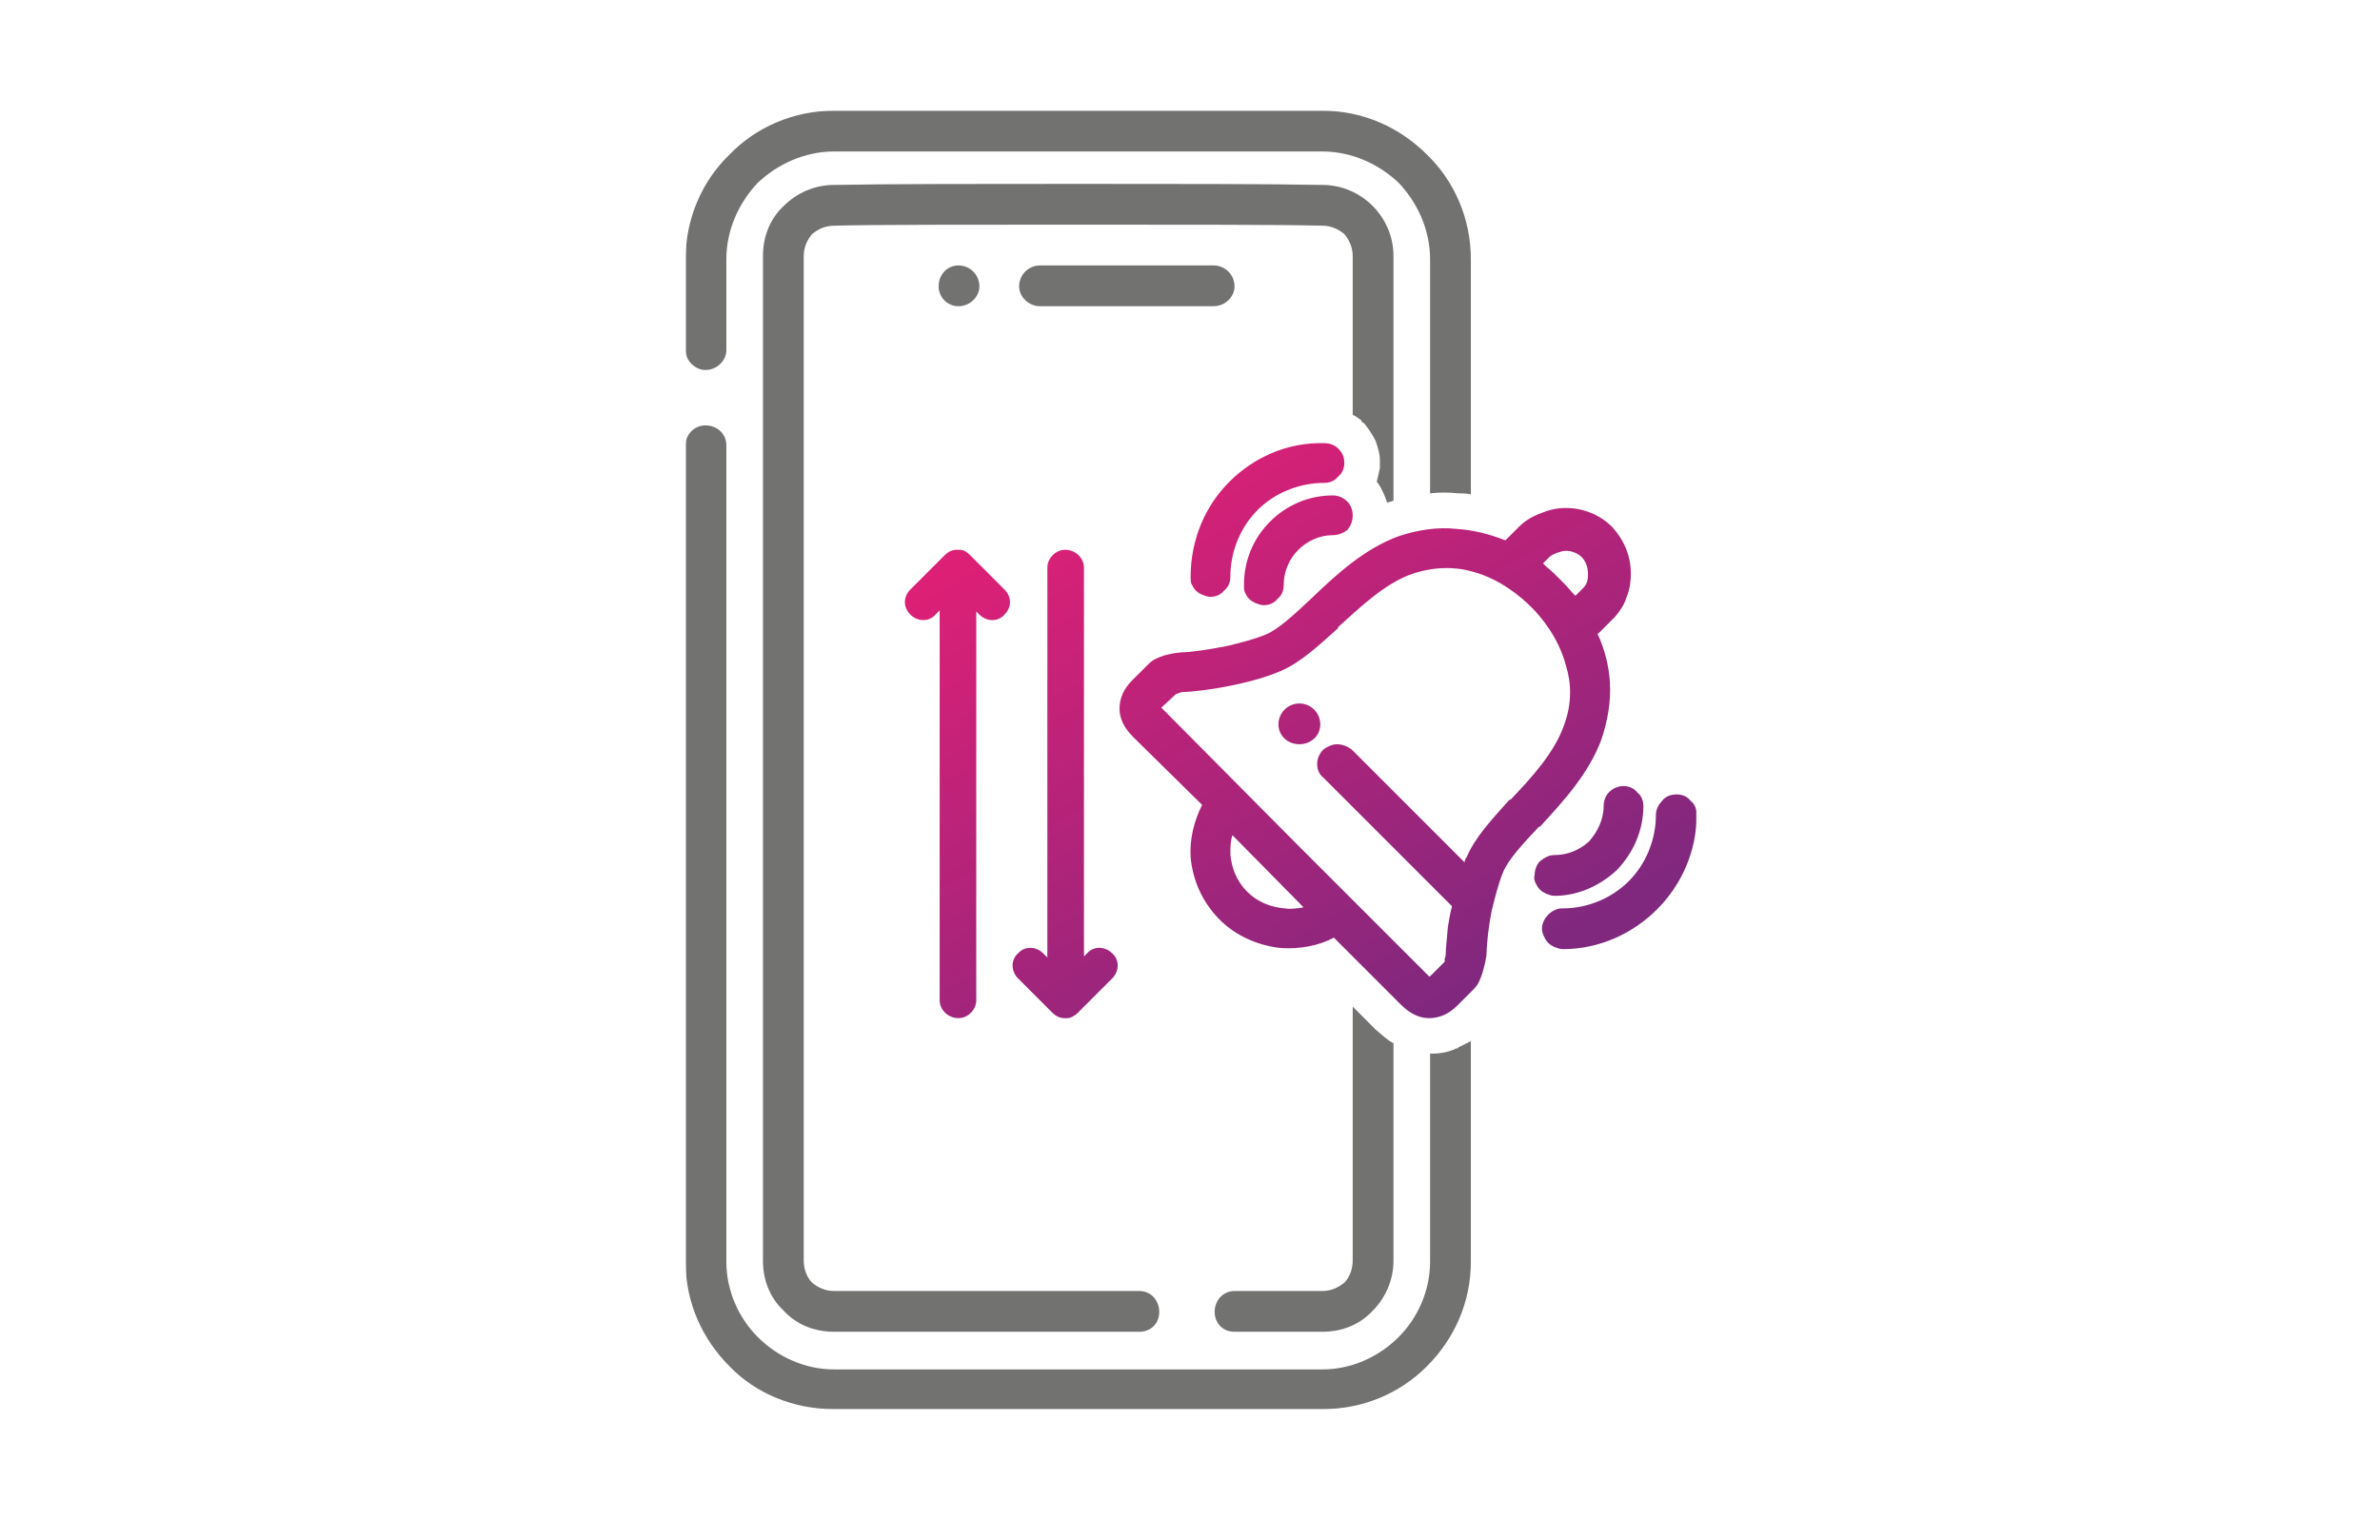 <?xml version="1.0" encoding="UTF-8"?> <svg xmlns="http://www.w3.org/2000/svg" width="1038" height="672" viewBox="0 0 1038 672" fill="none"> <g clip-path="url(#clip0_89_63)"> <mask id="mask0_89_63" style="mask-type:luminance" maskUnits="userSpaceOnUse" x="299" y="48" width="441" height="567"> <path d="M740 48H299V615H740V48Z" fill="white"></path> </mask> <g mask="url(#mask0_89_63)"> <path d="M299 194.229C299 189.212 303.104 185.564 307.665 185.564C312.681 185.564 316.786 189.212 316.786 194.229V550.404C316.786 563.173 322.258 575.03 330.467 583.239C339.132 591.904 350.99 597.377 363.759 597.377H576.734C589.504 597.377 601.361 591.904 610.026 583.239C618.235 575.03 623.707 563.173 623.707 550.404V459.65C627.356 459.65 631.46 459.194 635.109 457.37C635.565 457.37 636.021 457.37 636.021 456.913C637.845 456.001 639.669 455.089 641.493 454.177V550.404C641.493 568.19 634.197 584.151 622.339 596.009C610.482 607.866 594.52 614.707 576.734 614.707H363.759C345.973 614.707 329.555 607.866 318.154 596.009C306.297 584.151 299 568.19 299 550.404V194.229ZM418.029 115.788C423.046 115.788 427.15 119.893 427.15 124.909C427.15 129.47 423.046 133.574 418.029 133.574C413.012 133.574 409.364 129.47 409.364 124.909C409.364 119.893 413.012 115.788 418.029 115.788ZM453.601 133.574C448.584 133.574 444.48 129.47 444.48 124.909C444.48 119.893 448.584 115.788 453.601 115.788H529.305C534.322 115.788 538.426 119.893 538.426 124.909C538.426 129.47 534.322 133.574 529.305 133.574H453.601ZM496.926 563.173C501.942 563.173 505.59 567.278 505.59 572.294C505.59 577.311 501.942 580.959 496.926 580.959H363.759C355.094 580.959 347.341 577.767 341.869 571.838C335.94 566.365 332.748 558.613 332.748 549.948V111.684C332.748 103.019 335.94 95.266 341.869 89.793C347.341 84.321 355.094 80.672 363.759 80.672C386.562 80.216 429.886 80.216 470.019 80.216C510.607 80.216 553.932 80.216 576.734 80.672C585.399 80.672 593.152 84.321 598.625 89.793C604.097 95.266 607.746 103.019 607.746 111.684V218.4C606.834 218.856 605.921 218.856 605.009 219.312C604.553 217.943 604.097 217.031 603.641 215.663C602.729 213.839 601.817 211.559 600.449 210.191C600.905 208.366 601.361 206.086 601.817 204.262C601.817 203.35 601.817 202.894 601.817 201.982C601.817 201.526 601.817 201.07 601.817 200.614C601.817 197.877 600.905 195.141 599.993 192.405C598.625 189.668 596.8 186.932 594.976 184.652L594.064 184.196L593.608 183.284C592.24 182.372 591.328 181.459 589.96 181.003V111.684C589.96 108.035 588.592 104.843 586.311 102.107C583.575 99.827 580.383 98.458 576.734 98.458C561.229 98.002 516.992 98.002 470.019 98.002C423.502 98.002 379.265 98.002 363.759 98.458C360.111 98.458 356.918 99.827 354.182 102.107C351.902 104.843 350.534 108.035 350.534 111.684V549.948C350.534 553.596 351.902 557.244 354.182 559.525C356.918 561.805 360.111 563.173 363.759 563.173H496.926ZM607.746 455.089V549.948C607.746 558.613 604.097 566.365 598.625 571.838C593.152 577.767 585.399 580.959 576.734 580.959H538.426C533.41 580.959 529.761 577.311 529.761 572.294C529.761 567.278 533.41 563.173 538.426 563.173H576.734C580.383 563.173 583.575 561.805 586.311 559.525C588.592 557.244 589.96 553.596 589.96 549.948V439.128L599.993 449.161C602.729 451.441 605.009 453.721 607.746 455.089ZM623.707 215.207V113.052C623.707 100.283 618.235 88.425 610.026 79.76C601.361 71.552 589.504 66.079 576.734 66.079H363.759C350.99 66.079 339.132 71.552 330.467 79.76C322.258 88.425 316.786 100.283 316.786 113.052V152.728C316.786 157.289 312.681 161.393 307.665 161.393C303.104 161.393 299 157.289 299 152.728V113.052C299 95.266 306.297 78.848 318.154 67.447C329.555 55.59 345.973 48.293 363.759 48.293H576.734C594.52 48.293 610.482 55.59 622.339 67.447C634.197 78.848 641.493 95.266 641.493 113.052V215.663C639.669 215.207 637.845 215.207 636.021 215.207C631.916 214.751 627.812 214.751 623.707 215.207Z" fill="#727271"></path> <path d="M564.877 367.528L623.251 425.902H623.707L630.092 419.518C630.092 419.518 630.092 419.061 630.092 418.149C630.548 417.237 630.548 416.325 630.548 415.869V415.413C630.548 414.045 631.004 409.94 631.46 404.468C631.916 401.732 632.372 398.539 633.284 395.347L577.19 339.253C575.366 337.885 574.454 335.604 574.454 333.324C574.454 331.044 575.366 328.764 577.19 326.939C579.015 325.571 581.295 324.659 583.119 324.659C585.399 324.659 587.679 325.571 589.504 326.939L638.757 376.193C638.757 375.281 639.213 374.369 639.669 373.913C643.318 365.248 650.614 357.495 658.367 348.83H658.823C667.944 339.253 677.977 328.308 682.082 316.45C685.73 306.873 685.274 297.752 682.994 290.455C679.802 278.142 672.049 269.021 667.944 264.917C663.384 260.356 654.263 252.603 642.405 249.411C634.653 247.131 625.532 247.131 615.955 250.323C604.097 254.428 593.152 264.917 583.575 273.582V274.038C574.91 281.791 567.157 289.087 558.492 292.736C552.108 295.472 545.267 297.296 538.882 298.664C528.393 300.945 518.816 301.857 516.536 301.857C516.08 301.857 515.168 301.857 514.256 302.313L512.887 302.769L506.503 308.697L564.877 367.528ZM464.546 239.834C460.442 239.834 456.793 243.482 456.793 247.587V417.693L454.969 415.869C451.777 412.677 446.76 412.677 444.024 415.869C440.832 418.605 440.832 423.622 444.024 426.814L459.074 441.864C460.442 443.232 462.266 444.144 464.09 444.144H464.546H465.002H465.458C466.826 444.144 468.651 443.232 470.019 441.864L485.068 426.814C488.261 423.622 488.261 418.605 485.068 415.869C481.876 412.677 476.859 412.677 474.123 415.869L472.755 417.237V247.587C472.755 243.482 469.107 239.834 464.546 239.834ZM418.029 444.144C413.469 444.144 409.82 440.496 409.82 436.391V266.285L407.996 268.109C405.26 271.301 400.243 271.301 397.051 268.109C393.858 264.917 393.858 260.356 397.051 257.164L412.1 242.114C413.469 240.746 415.293 239.834 417.117 239.834H417.573H418.029H418.485C420.309 239.834 421.677 240.746 423.046 242.114L438.095 257.164C441.288 260.356 441.288 264.917 438.095 268.109C435.359 271.301 430.342 271.301 427.15 268.109L425.782 266.741V436.391C425.782 440.496 422.133 444.144 418.029 444.144ZM566.701 306.873C571.718 306.873 575.822 310.978 575.822 315.994C575.822 321.011 571.718 324.659 566.701 324.659C561.685 324.659 557.58 321.011 557.58 315.994C557.58 310.978 561.685 306.873 566.701 306.873ZM581.751 409.028C574.91 412.677 566.701 414.045 558.948 413.589C549.371 412.677 539.338 408.572 532.041 401.276C524.289 393.523 520.184 383.946 519.272 373.913C518.816 366.16 520.64 358.407 524.289 351.11L494.189 321.467C490.085 317.362 488.261 313.258 488.261 309.153C488.261 304.593 490.085 300.489 493.733 296.84L501.03 289.543C502.854 287.719 505.135 286.807 507.871 285.895C511.063 284.983 514.712 284.527 516.536 284.527C518.36 284.527 526.113 283.615 535.234 281.791C540.706 280.422 546.635 279.054 552.108 276.774C557.58 274.494 564.421 268.109 571.718 261.268C582.663 250.779 594.976 239.378 610.026 233.905C618.235 231.169 626.9 229.801 635.109 230.713C642.405 231.169 649.702 232.993 656.543 235.73L662.472 229.801C665.208 227.065 668.4 225.24 672.049 223.872C675.241 222.504 678.889 221.592 682.994 221.592C690.747 221.592 698.043 224.784 703.06 229.801C708.077 235.273 711.269 242.114 711.269 250.323C711.269 253.515 710.813 257.164 709.445 260.356C708.533 263.549 706.708 266.285 704.428 269.021C702.148 271.301 699.412 274.038 697.131 276.318H696.675C699.868 283.159 701.692 290.455 702.148 297.752C702.604 305.961 701.236 314.17 698.5 322.379C693.027 337.429 681.626 349.742 671.593 360.687H671.137C664.296 367.984 657.911 374.825 655.631 380.297C653.351 385.77 651.982 391.699 650.614 397.171C648.79 406.292 648.334 414.045 648.334 415.869C648.334 417.693 647.422 421.342 646.51 424.534C645.598 427.27 644.686 429.551 642.861 431.375L635.565 438.672C631.916 442.32 627.812 444.144 623.251 444.144C619.147 444.144 615.042 442.32 610.938 438.216L581.751 409.028ZM560.317 396.259C563.053 396.715 565.789 396.259 568.525 395.803L537.514 364.336C536.602 367.072 536.602 369.808 536.602 372.544C537.058 378.473 539.338 384.402 543.899 388.962C548.459 393.523 554.388 395.803 560.317 396.259ZM687.098 259.9L689.835 257.164C690.747 256.252 691.659 255.34 692.115 253.972C692.571 252.603 692.571 251.235 692.571 250.323C692.571 247.587 691.659 244.851 689.835 243.026C688.01 241.202 685.274 240.29 682.994 240.29C681.626 240.29 680.258 240.746 678.889 241.202C677.977 241.658 676.609 242.114 675.697 243.026L672.961 245.763L674.329 247.131C676.609 248.955 678.433 250.779 680.258 252.603C682.082 254.428 683.906 256.252 685.73 258.532L687.098 259.9ZM677.977 413.133C677.065 412.677 676.153 412.221 675.241 411.309C674.329 410.397 673.873 409.484 673.417 408.572C672.961 407.66 672.505 406.292 672.505 405.38V404.924C672.505 402.644 673.873 400.363 675.241 398.995C676.609 397.627 678.889 396.259 681.17 396.259C681.626 396.259 681.626 396.259 681.626 396.259C692.571 396.259 703.06 391.699 710.357 384.402C717.654 377.105 722.214 366.616 722.214 355.215C722.214 352.934 723.582 350.654 724.95 349.286C726.319 347.462 728.599 346.55 731.335 346.55C733.615 346.55 735.896 347.462 737.264 349.286C739.088 350.654 740 352.934 740 355.215C740 371.632 733.159 386.226 722.67 396.715C712.181 407.204 697.587 414.045 681.626 414.045C680.258 414.045 679.345 413.589 677.977 413.133ZM674.329 389.874C673.417 389.418 672.505 388.962 671.593 388.05C670.681 387.138 670.224 386.226 669.768 385.314C669.312 384.402 668.856 383.034 669.312 381.665C669.312 379.385 670.224 377.105 671.593 375.737C673.417 374.369 675.241 373 677.977 373C683.906 373 688.923 370.72 693.027 367.072C696.675 362.967 699.412 357.495 699.412 351.566C699.412 349.286 700.324 347.006 701.692 345.637C703.516 343.813 705.796 342.901 708.077 342.901C710.357 342.901 712.637 343.813 714.005 345.637C715.829 347.006 716.742 349.286 716.742 351.566C716.742 362.511 712.181 372.088 705.34 379.385C698.044 386.226 688.466 390.786 677.977 390.786C676.609 390.786 675.697 390.33 674.329 389.874ZM521.552 257.62C520.64 256.708 520.184 255.796 519.728 254.884C519.272 253.972 519.272 252.603 519.272 251.691C519.272 235.273 525.657 220.68 536.146 210.191C546.635 199.702 561.229 192.861 577.646 193.317C579.927 193.317 582.207 194.229 583.575 195.597C585.399 197.421 586.311 199.246 586.311 201.982C586.311 204.262 585.399 206.542 583.575 207.91C582.207 209.735 579.927 210.647 577.646 210.647C566.245 210.647 555.756 215.207 548.459 222.504C541.162 229.801 536.602 240.29 536.602 251.691C536.602 253.972 535.69 256.252 533.866 257.62C532.497 259.444 530.217 260.356 527.937 260.356C526.569 260.356 525.657 259.9 524.289 259.444C523.377 258.988 522.464 258.532 521.552 257.62ZM544.811 261.268C543.899 260.356 543.443 259.444 542.987 258.532C542.531 257.62 542.531 256.252 542.531 255.34C542.531 244.394 546.635 234.817 553.932 227.521C560.773 220.68 570.35 216.119 581.295 216.119C583.575 216.119 585.855 217.031 587.679 218.856C589.048 220.224 589.96 222.504 589.96 224.784C589.96 227.521 589.048 229.345 587.679 231.169C585.855 232.537 583.575 233.449 581.295 233.449C575.366 233.449 569.894 236.186 566.245 239.834C562.141 243.938 559.86 249.411 559.86 255.34C559.86 257.62 558.948 259.9 557.124 261.268C555.756 263.092 553.476 264.005 551.196 264.005C549.827 264.005 548.915 263.549 547.547 263.092C546.635 262.636 545.723 262.18 544.811 261.268Z" fill="url(#paint0_linear_89_63)"></path> </g> </g> <defs> <linearGradient id="paint0_linear_89_63" x1="459.148" y1="221.443" x2="595.721" y2="460.605" gradientUnits="userSpaceOnUse"> <stop stop-color="#DB2076"></stop> <stop offset="0" stop-color="#DD2076"></stop> <stop offset="1" stop-color="#7F287E"></stop> </linearGradient> <clipPath id="clip0_89_63"> <rect width="441" height="567" fill="white" transform="translate(299 48)"></rect> </clipPath> </defs> </svg> 
